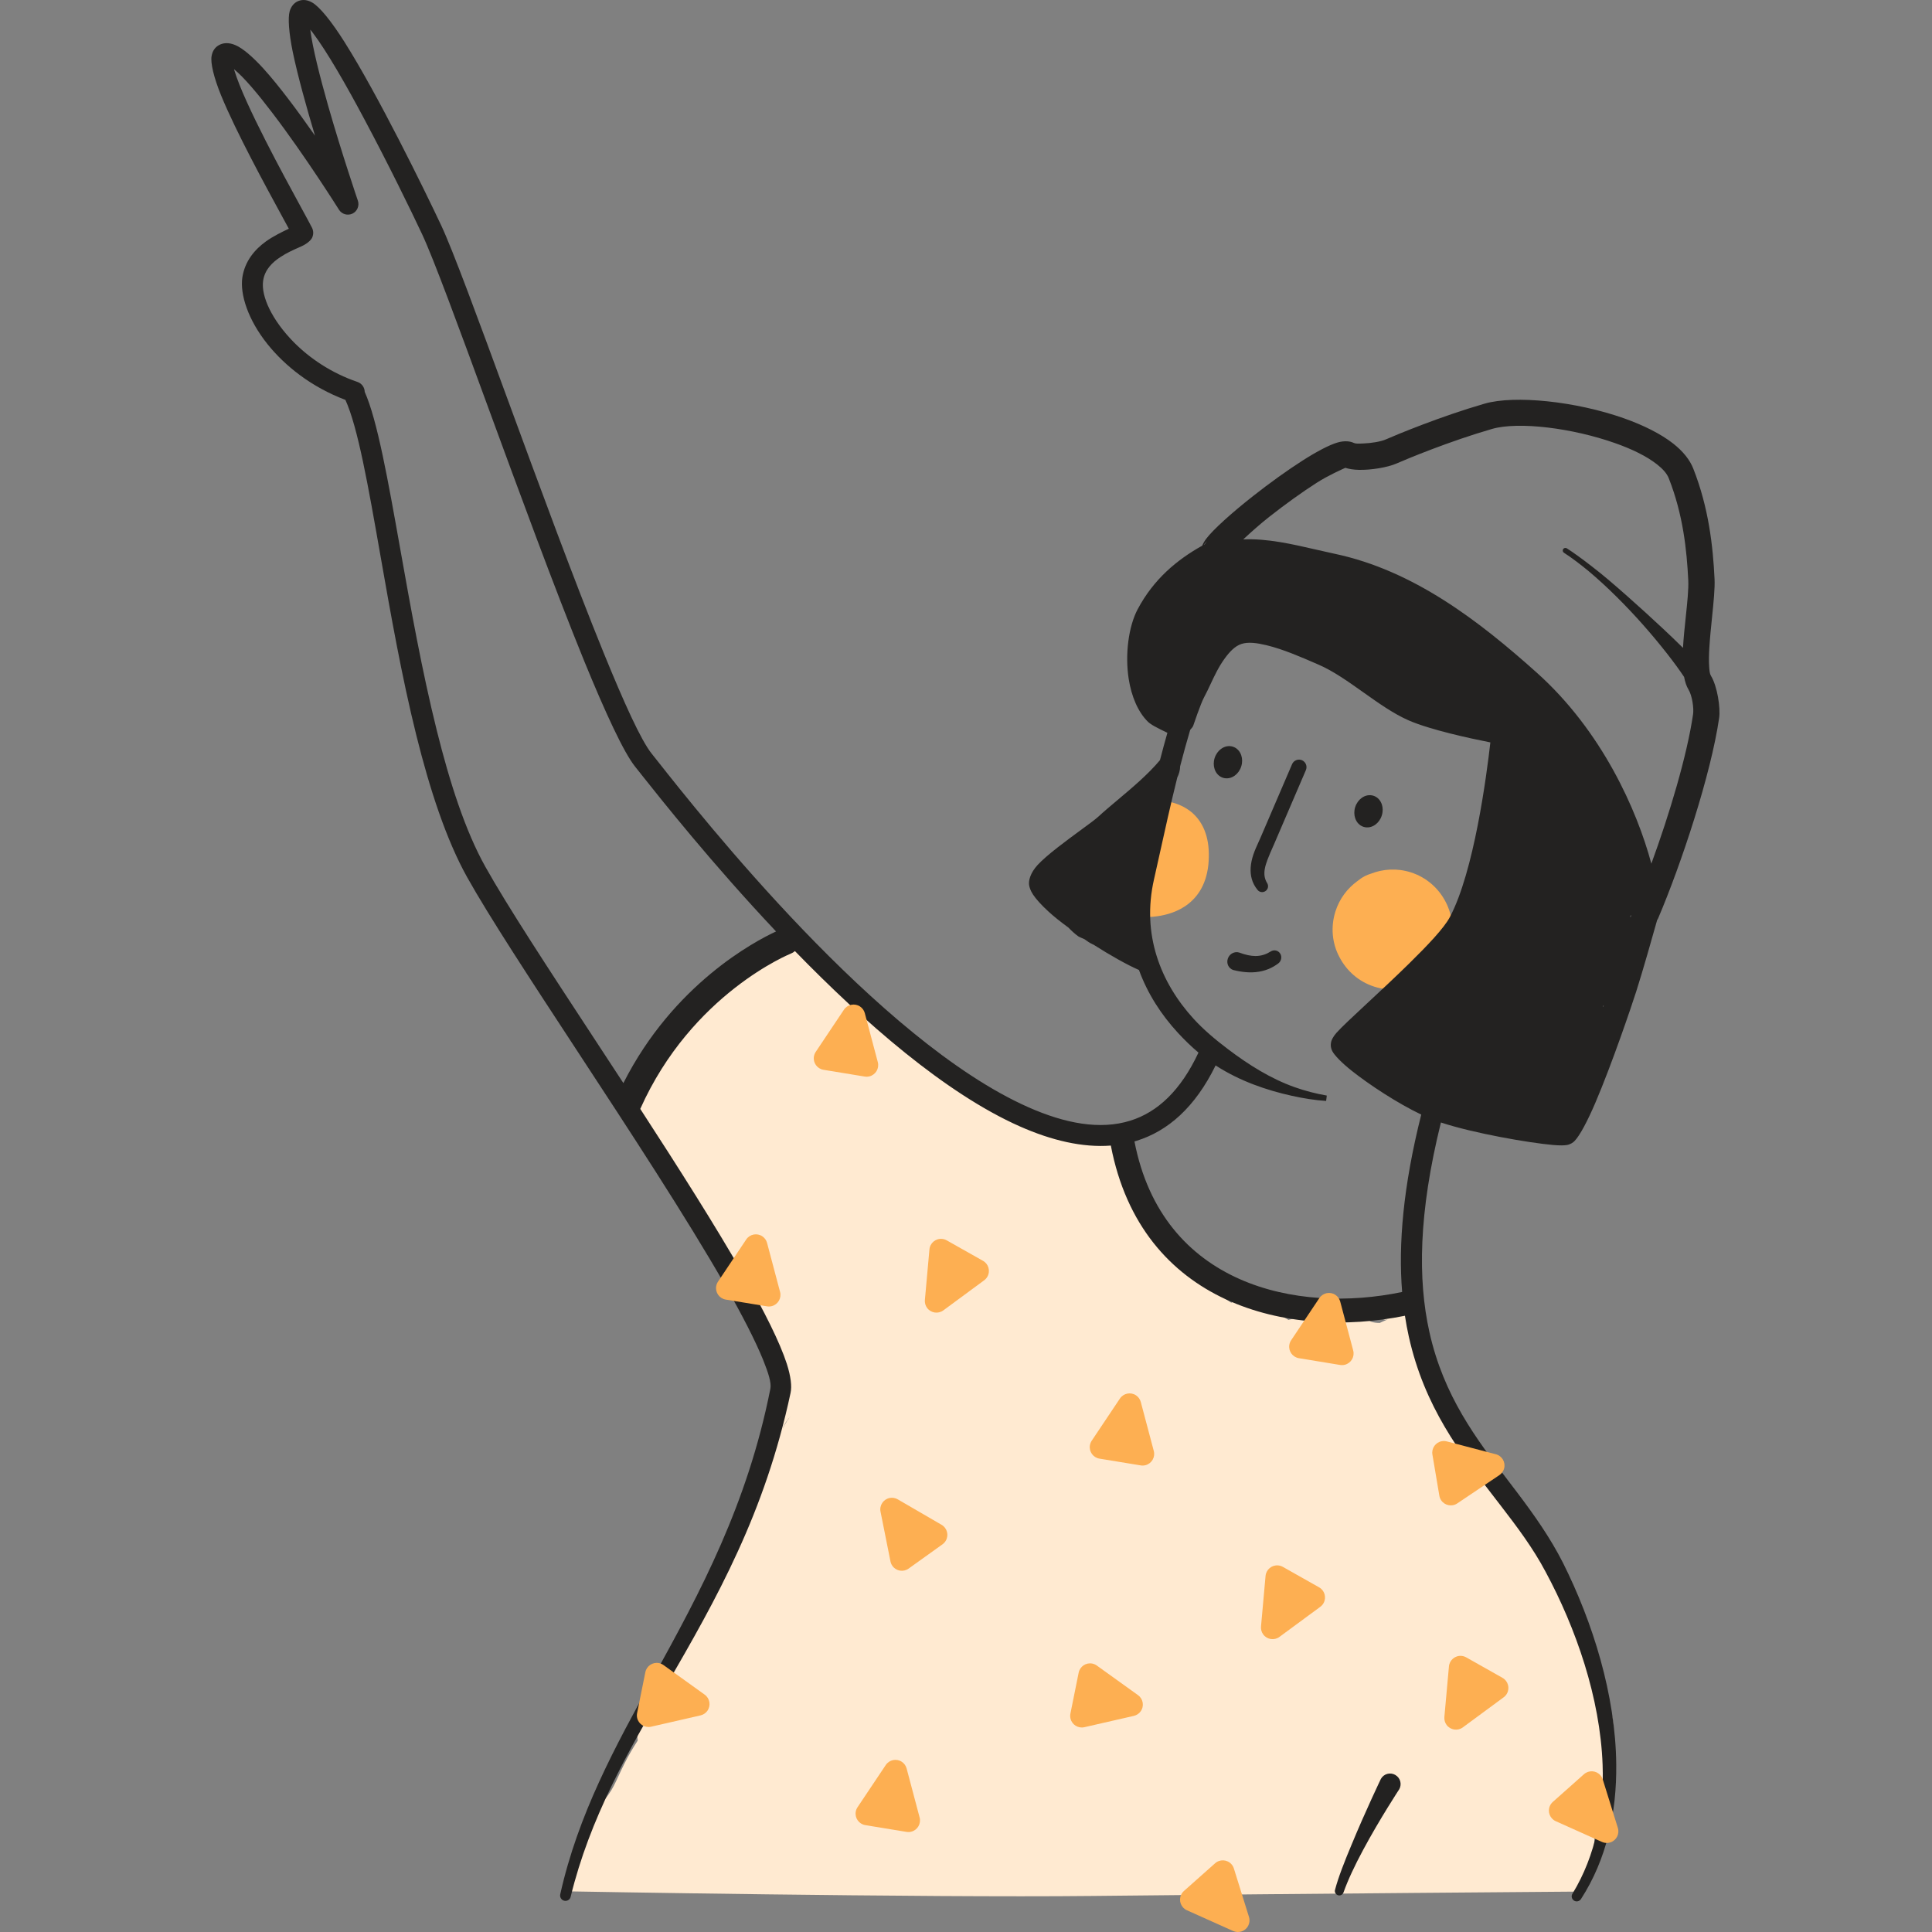 <svg fill="none" height="160" viewBox="0 0 160 160" width="160" xmlns="http://www.w3.org/2000/svg" xmlns:xlink="http://www.w3.org/1999/xlink"><rect x="0" y="0" width="160" height="160" fill="#808080" stroke="none"/><clipPath id="a"><path d="m0 0h160v160h-160z"/></clipPath><g clip-path="url(#a)"><path clip-rule="evenodd" d="m56.147 84.621c1.108-.848 6.074-4.667 6.309-4.907 1.002-.994 2.195-1.293 3.517-.949.096.026.203.057.298.095.203.028.373.068.501.101 1.066.268 4.145 4.37 4.625 3.749.661-.869 1.236 1.536 1.45 1.998 1.822-.211 2.206 1.941 3.9 3.027 1.694 1.082 3.922 2.925 4.54 3.199 1.034-.108 2.249.139 3.464.876.842.509 2.089 1.585 2.782 2.195.352.123.692.303.991.533.885-.556 1.961-.693 3.283-.03 2.387 1.192 2.046 3.063 1.982 3.594l-.021.148c.075.314.17.68.245.961.085.3.16.589.235.868.789.029 1.46.314 2.025.771.554.451 1.215 1.177 1.289 2.538.011.273-.011.732-.16 1.333l.085.194.021.05c1.268 1.167 3.048 1.931 4.454 2.918.224-.076.469-.131.725-.163.394-.05.938-.046 1.535.141.532.164 1.321.641 1.46.75.309.225.66.485 1.023.7.213-.069.426-.11.65-.11.565 0 1.13.088 1.694.237.427-.245.906-.4 1.471-.441.245-.018.576-.025.959.056.565-.161 1.141-.211 1.684-.168.618-.158 2.718-1.088 3.624-.598.618-.025.01 1.104.49 1.812.362.55.586 1.08.682 1.582.245.52.33 1.019.341 1.358.021.406-.021.807-.128 1.189.437.494.725 1.113.821 1.796l.085.402c.117.249.213.49.298.728.895.276 1.641.904 2.068 1.753l.213.427c.074.146.138.297.181.452.106.315.202.638.309.955.288.344.65.784.703.868.437.771 1.258.842 1.205 1.402.074.052.138.102.202.148.48.404.842.867 1.087 1.363.117.048.234.103.352.166.309.17.181 1.19.682 1.961.085.127.171.28.266.449.192.114.373.226.49.305.469.344.8.721 1.034 1.064.48.724 1.556 1.619 1.62 2.392.331.285.17 1.437.511 1.781.075.071.587.543.917 1.592.352 1.095 1.812 6.31 2.057 7.02.405 1.211.405 2.231.256 3.161-.064.38-.213.976-.309 1.297.437 1.047.479 2.269.085 3.561-.245.792-.927 2.087-1.279 2.745.032.51-.011 1.139-.256 1.809-.021.706-.841 2.827-.841 2.827s-22.753.172-40.498.363c-13.993.151-43.46-.382-43.46-.382s1.524-3.944 1.673-4.96c.181-1.179.736-1.945 1.109-2.315 1.044-1.039 1.162-1.724 1.972-3.326.32-.648.693-1.273 1.087-1.882-.085-.792-.032-1.408.032-1.683.224-.871.682-1.587 1.321-2.165.234-.206.639-.447 1.012-.649 1.236-3.013 5.606-11.82 5.734-12.337.256-.977.735-1.5.959-1.724.384-.379 2.686-8.974 3.218-9.612.053-.283-1.726-6.444-2.057-7.273-.021-.058-.042-.131-.064-.216-.139-.279-.277-.589-.384-.929-.16-.454-.277-1.013-.384-1.514-.33-.529-.65-1.038-.756-1.196-.33-.488-.767-.71-1.098-.994-.426-.368-.81-.755-1.14-1.199-1.673-2.223-2.963-4.889-4.327-7.206-.298-.271-.97-.907-1.215-1.293-.458-.696-.704-1.464-.704-2.33 0-1.05.32-2.001.97-2.875-.128-.412-.16-.839-.139-1.264.032-.456.224-2.308 2.355-3.071zm75.622 69.13c.054-.183.096-.336.096-.336s-.032.109-.096.278zm-66.969-35.37c.267-.594.554-.969.703-1.119-.298.293-.554.682-.703 1.119zm49.566-9.155c-.224-.009-.447.007-.661.045-.095.014-.181.034-.266.058-.117.1.352.237.831.23.182-.092.352-.172.533-.236l-.053-.02-.213-.054zm.437.095.011-.002-.032-.008zm-.128-.071.171.057.021-.007.043-.012c-.085-.016-.16-.029-.235-.038z" fill="#ffead1" fill-rule="evenodd"/><path d="m113.033 72.556c-.215.111-.424.251-.623.415-.83.603-1.482 1.463-1.812 2.501-.42 1.318-.268 2.671.322 3.777.582 1.133 1.594 2.049 2.899 2.464 1.304.416 2.657.254 3.787-.335.18-.09.355-.192.524-.305.085-.039.149-.072.181-.094.188-.125.357-.285.508-.47.55-.542.981-1.229 1.235-2.026.411-1.291.261-2.643-.323-3.777-.581-1.133-1.591-2.048-2.896-2.463-1.13-.36-2.297-.287-3.324.12-.157.045-.316.107-.478.191z" fill="#fdaf52"/><path d="m95.326 66.393c-0.0.003-0.0.005-0.0.007-.196.095-.396.263-.569.532-.084.129-.168.296-.252.493-.13.029-.25.074-.36.13-.343.173-.611.468-.79.866-.13.29-.211.645-.246 1.03-.194.343-.336.695-.369.983-.05.431.078.783.323 1.03.053.054.116.106.187.153-.037.026-.071.055-.105.084-.406.357-.554.85-.427 1.275.008.062.025.136.055.212-.15.095-.269.239-.329.42-.137.412.084.857.493.999 0 0 .534.184.807.256l.009.002c.159.047.317.089.475.124.083.068.172.122.266.163-.099-.006-.154-.012-.154-.012l-.394-.045-.092.787.393.046s2.164.254 3.854-.851c.956-.625 1.771-1.673 1.968-3.437.188-1.872-.259-3.124-.952-3.941-.19-.225-.399-.417-.62-.578-.357-.259-.734-.444-1.104-.569-.352-.12-.687-.19-.984-.225-.588-.07-.996-.019-.996-.019-.047.001-.087.037-.091.084z" fill="#fdaf52"/><path d="m113.744 65.9c-.331-.105-.686-.033-.98.183-.234.17-.429.432-.532.754-.102.323-.094.648-.002.922.115.346.362.611.693.716.33.105.686.032.98-.183.233-.17.428-.432.53-.754.103-.323.096-.648.004-.922-.115-.346-.363-.611-.693-.716z" fill="#232221"/><path d="m102.103 61.837c-.331-.105-.686-.033-.98.183-.233.17-.429.432-.531.754-.103.323-.095.648-.003.922.115.346.363.611.693.716.33.105.686.032.98-.183.234-.17.428-.432.531-.754.103-.323.095-.648.003-.922-.115-.346-.363-.611-.693-.716z" fill="#232221"/><path clip-rule="evenodd" d="m104.14 73.693c-.463-.57-.605-1.196-.565-1.843.022-.355.102-.715.221-1.072.118-.354.277-.703.433-1.045v-0c.047-.104.094-.207.139-.309l2.639-6.145c.139-.313.507-.456.822-.319.313.142.456.508.316.825v0l-2.635 6.136c-.022.051-.045.102-.068.153-.163.367-.331.744-.472 1.119-.099.266-.187.526-.229.786-.064.388-.039.772.195 1.149.142.217.088.511-.126.661-.215.154-.511.111-.67-.098zm.128-.136c.004.001.008.007.011.013zm.495-.353.005.006c-.002-.002-.003-.003-.005-.006zm.011.013c-.002-.003-.004-.005-.006-.007z" fill="#232221" fill-rule="evenodd"/><path d="m105.841 79.803c.262-.18.343-.541.197-.803-.162-.293-.527-.388-.822-.193l.004-.003c-.332.209-.73.368-1.25.369-.381 0-.816-.091-1.332-.283l-.021-.007c-.365-.112-.789.096-.93.495-.147.415.07.837.451.955.007.001.014.003.021.005.718.178 1.315.218 1.824.17.796-.076 1.386-.356 1.87-.714z" fill="#232221"/><path clip-rule="evenodd" d="m26.09 11.25c-.703-2.344-1.428-4.948-1.844-6.941-.32-1.574-.416-2.815-.256-3.379.128-.428.373-.676.629-.806.33-.163.746-.193 1.226.079.618.347 1.599 1.553 2.686 3.276 2.76 4.366 6.576 12.146 8.004 15.18.963 2.043 3.059 7.749 5.508 14.42l0.0 0.0 0.0 0c2.564 6.981 5.515 15.019 7.962 21.017 1.663 4.075 3.069 7.191 3.954 8.304.128.16.296.372.502.633l.001.001c3.546 4.49 18.294 23.164 30.701 28.662 3.048 1.348 5.936 1.898 8.451 1.111 2.252-.705 4.167-2.492 5.638-5.635-.599-.505-1.161-1.054-1.69-1.625-1.407-1.521-2.532-3.276-3.238-5.216-.98-.426-2.385-1.218-3.764-2.098-.023-.009-.046-.019-.069-.03-.23-.102-.485-.278-.677-.421-.242-.102-.473-.209-.499-.228-.294-.21-.571-.46-.83-.734-.642-.469-1.213-.923-1.647-1.322-.599-.549-1.05-1.05-1.292-1.423-.194-.3-.289-.569-.321-.779-.057-.369.104-1.009.707-1.664.765-.829 2.371-2.007 3.584-2.897l0-0.0 0-0c.661-.485 1.206-.885 1.434-1.095.471-.436 1.023-.899 1.603-1.387h0c1.202-1.01 2.527-2.123 3.512-3.304.198-.765.402-1.523.614-2.261-.368-.175-.779-.377-1.062-.535-.27-.15-.461-.293-.545-.375-.823-.805-1.371-2.102-1.598-3.552-.317-2.034-.013-4.349.744-5.774 1.327-2.496 3.255-4.094 5.346-5.263.067-.169.172-.363.327-.569.561-.746 2.091-2.13 3.876-3.533 1.348-1.061 2.841-2.14 4.138-2.966 1.171-.746 2.203-1.284 2.866-1.475.601-.173 1.063-.101 1.349.036.144.07.394.06.677.048.034-.001.067-.003.101-.004.666-.024 1.439-.148 1.87-.335.915-.401 4.538-1.908 8.179-2.962 2.5-.723 7.563-.193 11.533 1.209 1.622.574 3.061 1.29 4.089 2.098.805.633 1.372 1.337 1.659 2.066 1.282 3.255 1.632 6.421 1.764 9.153.037.761-.082 1.93-.209 3.178-.084.818-.171 1.671-.22 2.464-.037.598-.051 1.16-.016 1.634l.001.017c.023.298.042.549.139.707.535.867.806 2.672.685 3.504-.681 4.683-3.13 12.081-5.039 16.562l-.002.004-.007.017-.01.021-.004.008-.003.005-.016.031-.006.013-.005.008-.005.007-.008.013-.011.019-.006.009-.001.003-.005.007-.003.005-.004.006c-.363 1.295-1.179 4.178-1.727 5.899-.374 1.173-2.001 5.983-3.383 9.216-.657 1.539-1.299 2.738-1.724 3.176-.108.112-.3.269-.632.336-.176.035-.581.049-1.151-.001-1.976-.173-6.595-.97-9.289-1.864-1.862 7.522-1.919 13.015-.955 17.351 1.18 5.308 3.886 8.854 6.511 12.293.268.351.535.701.8 1.052 1.385 1.835 2.696 3.691 3.751 5.769 2.462 4.914 4.359 10.935 4.412 16.701.043 3.985-.789 7.849-2.92 11.145-.128.195-.383.253-.575.131-.192-.123-.256-.38-.128-.575 1.94-3.188 2.632-6.885 2.494-10.675-.203-5.559-2.207-11.312-4.722-15.983-1.044-1.972-2.355-3.71-3.698-5.456-.152-.198-.305-.396-.458-.594l-.003-.004c-2.898-3.748-5.874-7.599-7.169-13.426-.123-.556-.231-1.129-.321-1.723-9.634 1.96-21.826-.901-24.355-14.094-2.335.179-4.886-.414-7.535-1.587-6.169-2.732-12.915-8.647-18.628-14.52-.096.087-.209.158-.336.208 0 0-8.195 3.286-12.469 12.856l-.003.006c3.161 4.864 6.254 9.733 8.558 13.77 1.726 3.01 3.006 5.57 3.581 7.347.33 1.037.426 1.858.309 2.4-1.055 4.958-2.59 9.244-4.369 13.132-1.809 3.971-3.858 7.524-5.847 10.971-3.285 5.692-6.403 11.097-7.996 17.627-.053.238-.288.385-.533.33-.234-.056-.384-.293-.331-.531 1.486-6.648 4.527-12.185 7.735-18.025h0l0-.001c1.9-3.459 3.858-7.024 5.586-10.989 1.663-3.819 3.123-8.011 4.082-12.858.096-.5-.171-1.316-.607-2.405-.661-1.621-1.748-3.727-3.123-6.133-3.228-5.649-7.997-12.924-12.335-19.541l-0-0-0-0-0-0-0-0c-3.782-5.77-7.236-11.039-9.053-14.291-1.716-3.08-3.08-7.232-4.199-11.728-1.219-4.892-2.151-10.198-2.981-14.927-1.004-5.718-1.859-10.591-2.896-12.865-2.828-1.067-5.007-2.814-6.455-4.62-1.609-2.012-2.291-4.124-2.078-5.537.213-1.344 1.023-2.295 1.95-2.966.586-.421 1.375-.812 1.897-1.051-.158-.292-.348-.641-.563-1.036-1.386-2.545-3.796-6.97-5.032-9.971-.618-1.51-.906-2.728-.799-3.305.075-.424.288-.698.554-.863.362-.226.853-.282 1.439-.021.597.261 1.396.945 2.281 1.913 1.332 1.466 2.909 3.602 4.295 5.586zm67.861 83.277c2.304 11.916 13.463 14.296 22.168 12.469-.321-3.937.077-8.703 1.582-14.691-1.963-.936-4.296-2.467-5.753-3.624-.875-.694-1.45-1.312-1.613-1.63-.1-.194-.173-.457-.088-.794.032-.127.145-.396.429-.718.398-.452 1.371-1.357 2.558-2.462l.001-0v-.001l.001-0v-.001l.001-0v-0c1.072-.997 2.317-2.156 3.472-3.291 1.511-1.486 2.873-2.912 3.361-3.832 1.997-3.76 3.04-11.689 3.355-14.469-1.661-.328-4.981-1.043-6.771-1.826-1.25-.547-2.503-1.437-3.748-2.321-1.238-.879-2.47-1.754-3.684-2.282-.056-.024-.112-.049-.168-.073-1.272-.554-2.792-1.217-4.176-1.549-.781-.187-1.505-.288-2.071-.102-.532.174-.978.649-1.382 1.203-.496.681-.843 1.421-1.177 2.133-.175.374-.346.739-.534 1.085-.28.517-.892 2.337-.892 2.337-.027.086-.124.216-.254.355-.29.971-.568 1.988-.834 3.016-.001.308-.097.652-.235.927-.549 2.205-1.037 4.414-1.45 6.286l-0.0 0v0l-0.0.002-.001.005c-.172.78-.331 1.5-.477 2.138-1.04 4.562.534 8.546 3.276 11.553.854.937 1.841 1.753 2.858 2.524 1.717 1.301 3.55 2.443 5.503 3.138.887.315 1.782.543 2.67.698l-.053.445c-.931-.061-1.873-.212-2.823-.421-2.152-.473-4.335-1.24-6.262-2.476-.023-.015-.045-.029-.068-.044-1.712 3.495-3.964 5.436-6.536 6.239-.061.019-.123.038-.185.056zm-40.862-30.416c1.681 2.118 5.884 7.416 11.18 13.028-1.752.811-8.497 4.359-12.643 12.558-.811-1.242-1.621-2.476-2.415-3.687-3.764-5.741-7.199-10.979-9.009-14.218-1.663-2.967-2.952-6.97-4.029-11.299-1.226-4.916-2.174-10.244-3.021-15.001-1.027-5.772-1.905-10.703-2.948-13.039-.007-.359-.234-.694-.587-.817-2.195-.752-3.964-1.963-5.286-3.294-1.78-1.807-2.739-3.804-2.537-5.108.139-.915.767-1.511 1.417-1.938.524-.351 1.076-.595 1.493-.78.1-.044.193-.086.276-.124.544-.25.821-.57.885-.744.106-.267.096-.524-.021-.777-.161-.316-.483-.909-.904-1.682-.78-1.432-1.898-3.483-2.943-5.54-1.119-2.201-2.163-4.405-2.59-5.827-.011-.029-.021-.059-.021-.088.874.725 1.993 2.072 3.144 3.583 2.728 3.565 5.542 8.05 5.542 8.05.234.374.714.514 1.119.323.394-.19.586-.649.448-1.067 0 0-1.343-3.935-2.472-7.895-.671-2.37-1.279-4.748-1.471-6.27.075.081.139.165.203.249 1.172 1.551 2.76 4.312 4.295 7.202 1.961 3.674 3.858 7.557 4.764 9.491.953 2.027 3.025 7.673 5.45 14.284l0.0 0c2.564 6.989 5.524 15.056 7.977 21.068 1.758 4.296 3.272 7.562 4.21 8.735.127.158.292.366.494.621zm81.929 11.734c.023-.017.046-.034.069-.053-.012.042-.024.084-.036.128l-.019.067c-.001-.01-.001-.021-.002-.031l-.001-.014c-.003-.034-.007-.066-.011-.097zm-2.266 7.462c.01.026.019.053.027.081.012-.034.024-.068.035-.102-.02.008-.041.015-.062.021zm-33.051-38.192c.023-.012.045-.025.068-.037.105-.17.192-.284.192-.284s-.131.143-.26.321zm37.979 6.908c.608.568 1.182 1.119 1.697 1.629.047-.81.139-1.691.228-2.533.127-1.2.245-2.322.21-3.055-.123-2.524-.431-5.453-1.616-8.46-.164-.415-.52-.79-.978-1.152-.869-.684-2.096-1.271-3.468-1.755-3.515-1.242-7.988-1.812-10.202-1.171-3.521 1.019-7.025 2.477-7.91 2.865-.717.314-2.092.547-3.125.52-.431-.011-.81-.074-1.1-.167-.262.115-1.427.636-2.341 1.218-1.242.791-2.67 1.825-3.961 2.84-.756.595-1.525 1.281-2.152 1.867 1.979-.087 4.062.393 6.048.851.513.118 1.02.235 1.516.34 6.523 1.377 11.923 5.531 16.748 9.851 5.387 4.824 8.292 11.363 9.484 15.814 1.487-4.063 2.96-8.963 3.455-12.376.072-.485-.07-1.542-.382-2.048-.158-.256-.279-.611-.361-1.04-.729-1.099-1.967-2.695-3.376-4.291-.706-.799-1.454-1.591-2.195-2.327-.819-.817-1.633-1.553-2.351-2.157-.349-.284-.682-.549-.996-.785-.377-.285-.726-.528-1.031-.723-.103-.064-.133-.199-.068-.301.064-.102.199-.132.301-.068.258.162.544.359.855.582.38.272.796.583 1.233.926.896.68 1.914 1.563 2.969 2.496.966.854 1.951 1.752 2.869 2.611z" fill="#232221" fill-rule="evenodd"/><path d="m111.939 152.752c1.119-2.713 2.42-5.431 2.42-5.431.234-.42.767-.57 1.182-.335.427.236.576.769.341 1.188 0 0-1.63 2.482-2.994 5.029-.682 1.261-1.279 2.538-1.62 3.509-.064.194-.267.304-.458.244-.192-.059-.31-.264-.246-.458.267-1.027.8-2.381 1.375-3.746z" fill="#232221"/><g fill="#fdaf52"><path d="m75.074 151.709c.134.022.271.016.402-.019.513-.136.819-.663.683-1.176l-1.076-4.055c-.06-.226-.2-.422-.395-.553-.441-.295-1.038-.176-1.333.265l-2.337 3.495c-.077.114-.128.244-.15.379-.086.524.269 1.018.793 1.104z"/><path d="m110.982 113.04c.134.022.271.015.403-.019.512-.137.818-.663.682-1.176l-1.076-4.055c-.06-.226-.2-.423-.395-.553-.441-.295-1.038-.176-1.333.265l-2.338 3.495c-.076.114-.127.243-.149.378-.086.524.269 1.019.793 1.105z"/><path d="m71.612 89.156c.134.022.271.015.402-.019.513-.136.818-.663.682-1.176l-1.076-4.055c-.06-.226-.2-.422-.395-.552-.441-.295-1.038-.176-1.333.264l-2.337 3.495c-.076.114-.127.243-.15.379-.086.524.269 1.018.793 1.104z"/><path d="m63.518 108.186c.134.022.271.015.402-.019.513-.137.819-.663.682-1.176l-1.076-4.055c-.06-.226-.2-.422-.395-.552-.441-.295-1.038-.177-1.333.264l-2.337 3.495c-.077.114-.128.243-.15.379-.086.524.269 1.018.793 1.104z"/><path d="m81.506 106.027c.109-.081.201-.183.267-.302.261-.462.098-1.049-.365-1.309l-3.006-1.696c-.119-.067-.25-.108-.386-.12-.529-.048-.996.342-1.044.871l-.377 4.189c-.021.233.044.467.183.656.315.427.917.518 1.345.204z"/><path d="m78.056 127.892c.11-.08.203-.182.271-.299.267-.459.111-1.047-.348-1.314l-3.632-2.11c-.203-.118-.442-.158-.672-.112-.52.104-.858.611-.754 1.131l.824 4.123c.027.134.082.261.161.372.309.432.91.531 1.341.221z"/><path d="m94.468 121.358c.134.022.271.016.402-.019.513-.136.818-.663.682-1.176l-1.076-4.055c-.06-.226-.2-.422-.394-.552-.441-.295-1.038-.177-1.334.264l-2.337 3.495c-.076.114-.127.244-.15.379-.086.524.269 1.019.793 1.104z"/><path d="m132.673 152.543c.213.096.455.11.679.041.507-.158.79-.697.632-1.204l-1.25-4.014c-.041-.131-.109-.251-.2-.353-.352-.397-.96-.433-1.357-.08l-2.582 2.296c-.101.09-.182.201-.238.325-.217.484-.001 1.053.484 1.27z"/><path d="m93.899 142.102c.228-.053.43-.186.566-.376.31-.432.212-1.032-.22-1.342l-3.412-2.451c-.111-.08-.237-.135-.371-.162-.52-.105-1.027.232-1.132.753l-.683 3.388c-.027.134-.026.272.005.405.119.517.634.841 1.152.722z"/><path d="m109.342 133.068c.109-.08.2-.183.267-.301.261-.463.097-1.049-.365-1.31l-3.006-1.696c-.119-.067-.251-.108-.387-.12-.528-.048-.996.343-1.043.871l-.377 4.188c-.022.234.044.468.183.657.315.427.917.519 1.344.204z"/><path d="m58.013 142.062c.228-.053.43-.186.567-.376.309-.432.211-1.032-.22-1.342l-3.412-2.451c-.111-.08-.237-.135-.371-.162-.52-.105-1.027.232-1.132.752l-.683 3.389c-.027.134-.025.271.005.404.118.518.634.841 1.151.723z"/><path d="m102.124 159.918c.214.096.456.111.68.041.506-.158.79-.697.632-1.204l-1.251-4.014c-.04-.13-.108-.251-.199-.353-.353-.397-.961-.433-1.357-.079l-2.582 2.295c-.102.09-.183.201-.238.325-.217.485-.001 1.053.484 1.27z"/><path d="m124.528 140.562c.11-.08.201-.183.267-.302.262-.462.098-1.048-.365-1.309l-3.006-1.696c-.119-.067-.25-.108-.386-.12-.529-.048-.996.342-1.043.871l-.378 4.188c-.021.234.044.468.184.657.314.427.917.519 1.344.204z"/><path d="m124.173 122.162c.194-.131.334-.328.393-.555.135-.513-.173-1.038-.686-1.173l-4.063-1.063c-.132-.035-.269-.041-.403-.018-.524.088-.877.584-.788 1.107l.575 3.408c.022.135.073.264.149.377.297.44.894.558 1.334.261z"/></g></g></svg>
